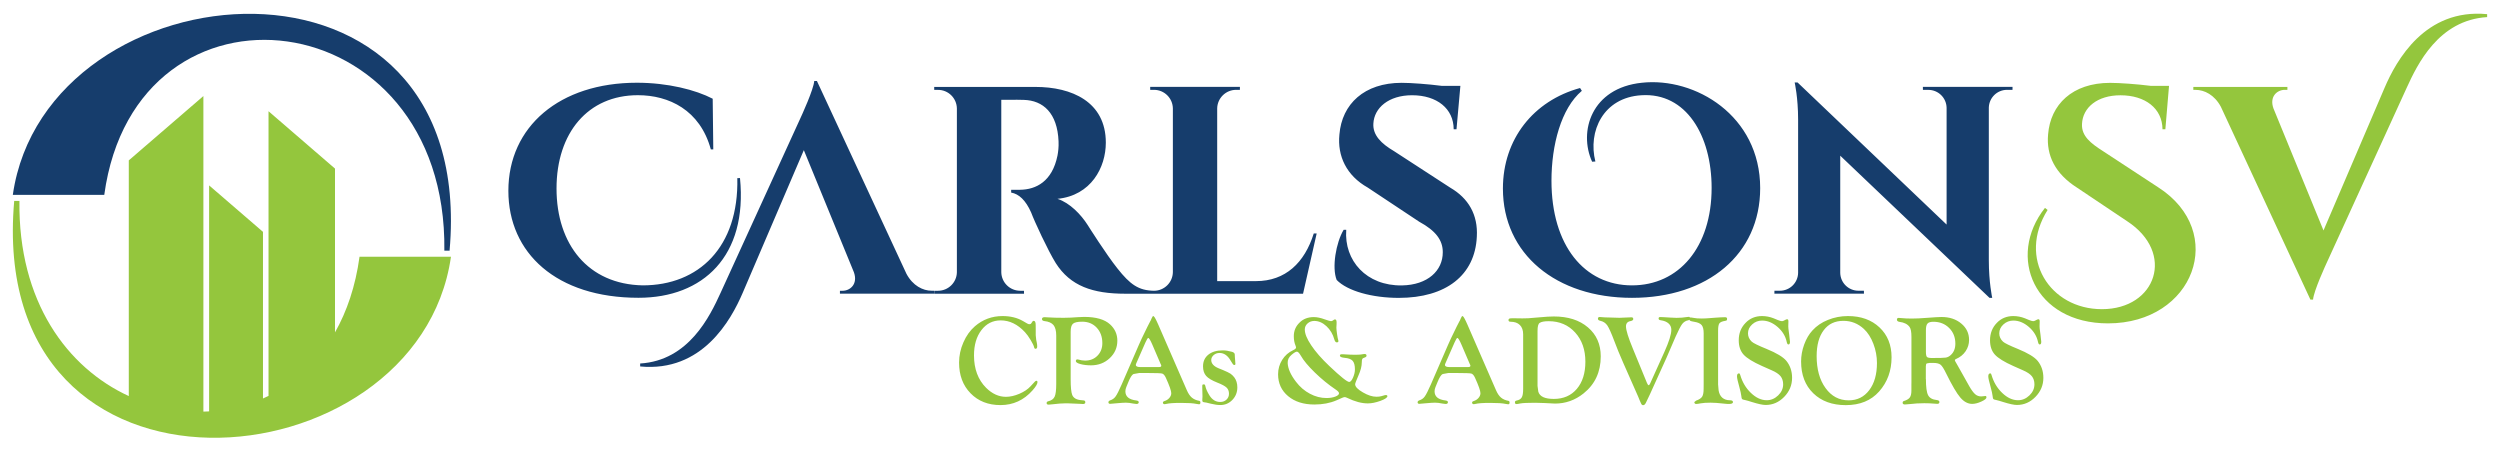 <svg xmlns="http://www.w3.org/2000/svg" xmlns:xlink="http://www.w3.org/1999/xlink" id="Layer_1" x="0px" y="0px" viewBox="0 0 559.63 102.04" style="enable-background:new 0 0 559.63 102.04;" xml:space="preserve"><style type="text/css">	.st0{fill-rule:evenodd;clip-rule:evenodd;fill:#163D6C;}	.st1{fill-rule:evenodd;clip-rule:evenodd;fill:#94C63D;}	.st2{fill:#94C63D;}</style><path class="st0" d="M99.47,56.11c0.72-56.32-69.04-64.38-76.13-12.49H2.87c7.41-51.77,104.17-60.44,97.77,12.49H99.47L99.47,56.11z  "></path><path class="st1" d="M4.35,44.98C4.06,67.53,15.07,82.33,28.83,88.66V35.9l16.7-14.4v70.64c0.43-0.01,0.86-0.03,1.28-0.05l0-50.59  l12.06,10.4v37.3c0.42-0.18,0.83-0.38,1.24-0.58V24.9l14.88,12.84V74.4c2.66-4.69,4.59-10.32,5.49-16.93h20.47  C93.54,109.24-3.22,117.91,3.18,44.98H4.35L4.35,44.98z"></path><path class="st0" d="M430.44,19.46l0.01,0.66h1.22c2.23,0,4.04,1.79,4.08,4.01l0,26.14l-33.36-31.81h-0.65c0,0,0.77,3.35,0.77,8.27  l0,34.35c-0.04,2.22-1.85,4-4.08,4h-1.22l-0.01,0.66h20.05l-0.01-0.66h-1.22c-2.23,0-4.03-1.77-4.08-3.99l0-26.24l33.41,31.82h0.61  c0,0-0.76-3.45-0.76-8.43l0-34.17c0.07-2.2,1.86-3.96,4.08-3.96l1.22,0l0.01-0.66H430.44L430.44,19.46z M165.05,39.88  c0.35,15.46-8.65,24-21.18,24c-12.23-0.24-19.29-9.18-19.29-21.68c0-12.47,7.04-20.89,18.21-20.89c6.93,0,13.92,3.3,16.33,12.13  h0.55l-0.13-11.34c-3.82-1.99-10.07-3.58-16.97-3.58c-17.28,0-28.77,9.8-28.77,24.2c0,13.93,10.75,23.94,29.13,23.94  c14.46,0,24.46-9.34,22.72-26.8L165.05,39.88L165.05,39.88z M179.94,33.61l11.21,27.34c0.94,2.65-0.84,4.14-2.55,4.14h-0.58v0.65  h21.06v-0.66h-0.53c-1.95,0-4.21-1.11-5.64-3.79l-20.04-43.16h-0.6c-0.15,1.92-2.78,7.65-3.25,8.66l-17.71,38.75  c-2.4,5.25-7.13,15.17-18.01,15.83l0,0.66c13.88,1.33,20.33-10.35,22.96-16.49L179.94,33.61L179.94,33.61z M294.09,52.26  c-2.05,6.56-6.34,10.67-12.94,10.67h-8.68V24.27c0.04-2.3,1.93-4.16,4.24-4.16l0.84,0l0.01-0.66h-20.09l0.01,0.66h0.84  c2.31,0,4.19,1.85,4.23,4.16v36.66c-0.04,2.3-1.92,4.16-4.23,4.16c-3.45-0.06-5.33-1.39-8.19-5.01c-2.49-3.11-6.46-9.4-6.66-9.72  c-1.47-2.31-3.96-4.94-6.75-5.85c7.51-0.75,10.82-7.01,10.82-12.58c0-9.2-7.7-12.47-15.73-12.47h-22.69l0.01,0.66h0.84  c2.31-0.01,4.19,1.85,4.23,4.16v36.68c-0.05,2.29-1.93,4.13-4.23,4.13h-0.84l-0.01,0.66h20.11l-0.01-0.66h-0.83  c-2.33,0-4.21-1.85-4.25-4.16V22.34c0.84,0.02,3.26-0.04,5.03,0.02c4.34,0.11,7.53,2.94,7.79,9.27c0.06,1.33-0.09,2.39-0.24,3.2  c-1.18,5.8-4.79,7.6-8.35,7.65h-2.02v0.63c1.72,0.3,3.24,1.68,4.47,4.45c0.73,1.98,3.77,8.53,5.51,11.33  c3.27,5.15,8.3,6.86,15.54,6.86h5.59h0.85h33.38l3.05-13.49H294.09L294.09,52.26z M312.05,33.83c-2.82-1.66-4.77-3.55-4.62-6.15  c0.17-3.55,3.45-6.36,8.66-6.36c5.59,0,9.31,3.02,9.32,7.61h0.63l0.87-9.71h-4.16c-3.02-0.39-6.88-0.68-9-0.68  c-8.34,0-13.36,4.73-13.92,11.57c-0.49,4.83,1.6,9.21,6.33,11.87l11.53,7.65c3.71,2.02,5.29,4.14,5.28,6.83  c0.01,4.13-3.38,7.33-9.14,7.43c-7.94,0.13-12.99-5.55-12.47-12.45h-0.58c-1.73,2.89-2.67,8.46-1.56,11.23  c2.41,2.48,7.97,4.01,13.9,4.01c10.58,0,17.07-5.08,17.47-13.69c0.29-4.95-1.91-8.63-5.93-10.97L312.05,33.83L312.05,33.83z   M357.13,36.15c-1.71-6.71,1.73-14.32,10.31-14.83c9.99-0.64,15.71,8.99,15.71,20.74c0,13.26-7.31,21.82-17.83,21.82  c-10.65,0-18.02-8.92-18.02-23.42c0-7.96,2.14-16.19,6.8-20.13l-0.4-0.63c-10.46,2.87-17.27,11.47-17.27,22.51  c0,14.66,11.91,24.46,28.9,24.46c16.94,0,28.69-9.73,28.69-24.56c0-16.25-14.58-24.88-26.48-23.59  c-11.34,1.17-14.21,10.96-11.14,17.68L357.13,36.15L357.13,36.15z"></path><path class="st1" d="M470.76,33.83c-2.72-1.74-4.85-3.36-4.7-6.09c0.17-3.68,3.44-6.41,8.61-6.41c5.55,0,9.37,2.94,9.41,7.61h0.64  l0.82-9.72h-4.09c-3.06-0.39-7-0.67-9.1-0.67c-8.48,0-13.36,4.89-13.88,11.53c-0.44,4.71,1.6,8.82,6.45,11.91l11.23,7.52  c10.87,7.08,6.56,19.7-5.64,19.7c-11.68,0-18.93-11.43-12.15-22.21l-0.59-0.46c-8.64,10.93-2.34,25.85,14.11,25.85  c19.3,0,26.82-20.47,11.22-30.47L470.76,33.83L470.76,33.83z M520.12,51.59l-11.21-27.34c-0.94-2.65,0.84-4.14,2.55-4.14l0.58,0  v-0.65h-21.06v0.66h0.53c1.95,0,4.21,1.11,5.64,3.79l20.04,43.16h0.59c0.15-1.92,2.78-7.65,3.25-8.66l17.71-38.75  c2.4-5.25,7.13-15.17,18.01-15.83l0-0.66c-13.88-1.33-20.33,10.35-22.96,16.49L520.12,51.59L520.12,51.59z"></path><path class="st2" d="M224.43,70.75c1.74,0,3.27,0.37,4.57,1.12l0.93,0.54c0.19,0.11,0.36,0.17,0.51,0.17c0.19,0,0.33-0.07,0.42-0.22  l0.29-0.43c0.05-0.07,0.13-0.11,0.25-0.11c0.29,0,0.44,0.3,0.44,0.91l0.01,1.03v1.27l0.11,1.06l0.13,0.63  c0.06,0.31,0.09,0.58,0.09,0.83c0,0.35-0.13,0.53-0.39,0.53c-0.15,0-0.25-0.11-0.3-0.34c-0.08-0.35-0.34-0.9-0.78-1.63  c-0.44-0.73-0.87-1.32-1.27-1.75c-1.63-1.76-3.44-2.64-5.44-2.64c-1.77,0-3.21,0.73-4.31,2.18c-1.11,1.45-1.66,3.34-1.66,5.66  c0,3.03,0.91,5.45,2.71,7.25c1.36,1.35,2.84,2.02,4.44,2.02c0.95,0,1.95-0.23,3.01-0.68c1.05-0.45,1.89-1.01,2.5-1.68l0.92-0.99  c0.13-0.15,0.25-0.23,0.37-0.24c0.18-0.01,0.26,0.1,0.26,0.31c0,0.39-0.37,1-1.11,1.84c-1.94,2.19-4.32,3.29-7.17,3.29  c-2.75,0-4.98-0.88-6.7-2.64c-1.72-1.76-2.57-4.05-2.57-6.87c0-1.54,0.32-3.06,0.97-4.53c0.64-1.48,1.51-2.68,2.58-3.61  C220.01,71.51,222.07,70.75,224.43,70.75L224.43,70.75z M239.67,74.25v10.64c0,1.77,0.12,2.95,0.35,3.52  c0.28,0.68,0.93,1.07,1.95,1.16l0.6,0.06c0.25,0.02,0.38,0.16,0.38,0.42c0,0.26-0.18,0.39-0.53,0.39c-0.09,0-0.22-0.01-0.41-0.03  c-0.3-0.03-0.61-0.04-0.93-0.04l-2.18-0.09l-0.55,0.01c-0.67,0-1.57,0.07-2.72,0.21c-0.37,0.05-0.67,0.08-0.88,0.08  c-0.3,0-0.46-0.11-0.46-0.34c-0.01-0.22,0.11-0.35,0.35-0.41c0.72-0.17,1.2-0.51,1.44-1.03c0.24-0.51,0.36-1.47,0.36-2.85V75.13  c0-1.08-0.21-1.86-0.61-2.36c-0.41-0.49-1.09-0.8-2.06-0.9c-0.35-0.05-0.52-0.2-0.52-0.45c0-0.28,0.2-0.42,0.6-0.42  c0.11,0,0.33,0.01,0.66,0.04c1.03,0.07,2.22,0.1,3.59,0.1c0.65,0,1.18-0.01,1.6-0.04l1.56-0.1c0.52-0.04,1-0.06,1.43-0.06  c2.65,0,4.59,0.56,5.8,1.67c1.09,1,1.63,2.22,1.63,3.65c0,1.55-0.57,2.85-1.71,3.92c-1.14,1.07-2.54,1.6-4.19,1.6  c-0.9,0-1.69-0.1-2.37-0.28c-0.68-0.19-1.02-0.41-1.02-0.67c0-0.25,0.12-0.38,0.35-0.38c0.06,0,0.13,0.01,0.23,0.04  c0.51,0.15,1.01,0.23,1.49,0.23c1.12,0,2.05-0.36,2.77-1.1c0.72-0.73,1.09-1.67,1.09-2.8c0-1.42-0.42-2.57-1.26-3.47  c-0.84-0.9-1.93-1.34-3.25-1.34c-1.03,0-1.71,0.15-2.07,0.46C239.84,72.78,239.67,73.37,239.67,74.25L239.67,74.25z M259.28,72.67  l6.39,14.67c0.32,0.74,0.69,1.29,1.12,1.66c0.43,0.36,0.99,0.61,1.67,0.73c0.17,0.03,0.25,0.16,0.25,0.4c0,0.26-0.11,0.38-0.32,0.37  c-0.12-0.01-0.3-0.04-0.54-0.08c-0.72-0.16-1.88-0.23-3.49-0.23c-1.61,0-2.71,0.08-3.29,0.23c-0.14,0.04-0.26,0.06-0.36,0.06  c-0.26,0-0.39-0.13-0.39-0.39c0-0.13,0.11-0.23,0.31-0.3c0.45-0.13,0.82-0.36,1.12-0.7c0.29-0.34,0.44-0.69,0.44-1.07  c0-0.53-0.41-1.68-1.22-3.47c-0.25-0.54-0.53-0.85-0.83-0.93c-0.3-0.08-1.38-0.12-3.23-0.12H255l-1.27,0.23  c-0.35,0.16-0.74,0.78-1.17,1.85l-0.44,1.08c-0.13,0.31-0.2,0.62-0.2,0.94c0,1.18,0.82,1.86,2.47,2.05  c0.35,0.05,0.53,0.18,0.52,0.41c-0.02,0.24-0.19,0.37-0.51,0.37c-0.17,0-0.41-0.03-0.72-0.09c-0.62-0.13-1.17-0.2-1.66-0.2  c-0.44,0-1.16,0.05-2.14,0.14c-0.73,0.08-1.19,0.12-1.37,0.12c-0.26,0-0.39-0.12-0.39-0.35c0-0.19,0.13-0.34,0.39-0.43  c0.51-0.16,0.92-0.45,1.22-0.88c0.31-0.42,0.76-1.32,1.36-2.68l3.83-8.83c0.31-0.7,0.52-1.18,0.65-1.44l1.3-2.68  c0.45-0.88,0.68-1.32,0.68-1.32c0,0.03,0,0.04,0,0.04s0.08-0.18,0.23-0.54c0.15-0.36,0.28-0.54,0.38-0.54  c0.15,0,0.41,0.39,0.78,1.18L259.28,72.67L259.28,72.67z M259.81,81.48l-1.84-4.29c-0.44-1.03-0.75-1.54-0.94-1.54  c-0.11,0-0.32,0.33-0.62,1l-0.26,0.59l-1.64,3.74l-0.15,0.35c-0.07,0.14-0.1,0.26-0.1,0.36c0,0.32,0.34,0.48,1.01,0.48h4.15  c0.36,0,0.54-0.1,0.54-0.3c0-0.04-0.02-0.12-0.07-0.23L259.81,81.48L259.81,81.48z M273.69,78.43c0.64,0,1.34,0.11,2.09,0.32  c0.39,0.12,0.59,0.3,0.62,0.55l0.03,0.62l0.07,0.88l0.03,0.47c0.02,0.07,0.03,0.12,0.03,0.17c0,0.18-0.1,0.27-0.3,0.27  c-0.15,0-0.4-0.31-0.74-0.92c-0.67-1.19-1.51-1.78-2.52-1.78c-0.5,0-0.94,0.16-1.31,0.47c-0.36,0.32-0.55,0.69-0.55,1.11  c0,0.78,0.55,1.4,1.64,1.85l0.97,0.39c0.82,0.35,1.38,0.61,1.68,0.81c0.3,0.2,0.58,0.47,0.86,0.82c0.46,0.61,0.69,1.36,0.69,2.25  c0,1.11-0.37,2.04-1.11,2.81c-0.74,0.77-1.64,1.15-2.71,1.15c-0.58,0-1.28-0.1-2.11-0.3l-0.97-0.24l-0.63-0.1  c-0.21-0.04-0.31-0.17-0.31-0.39c0-0.08,0-0.19,0.01-0.35c0.02-0.16,0.03-0.34,0.03-0.55l-0.04-1.53l-0.01-0.69  c0-0.22,0.02-0.35,0.06-0.4c0.04-0.05,0.15-0.08,0.33-0.08c0.14,0,0.25,0.12,0.3,0.38c0.11,0.58,0.42,1.29,0.93,2.11  c0.61,0.97,1.41,1.45,2.4,1.45c0.56,0,1.03-0.17,1.4-0.52c0.37-0.35,0.56-0.79,0.56-1.31c0-0.58-0.18-1.05-0.54-1.39  c-0.36-0.34-1.04-0.71-2.06-1.11c-1.2-0.47-2.04-0.97-2.51-1.5c-0.46-0.53-0.7-1.24-0.7-2.14c0-1.09,0.39-1.97,1.18-2.61  C271.29,78.75,272.35,78.43,273.69,78.43L273.69,78.43z M294.1,70.98c0.7,0,1.53,0.17,2.48,0.52c0.74,0.26,1.19,0.39,1.35,0.39  c0.14,0,0.26-0.04,0.38-0.11l0.31-0.21c0.07-0.05,0.14-0.07,0.23-0.07c0.23,0,0.35,0.22,0.35,0.66c0,0.11,0,0.27-0.01,0.46  c-0.03,0.42-0.04,0.67-0.04,0.73c0,0.25,0.05,0.73,0.15,1.43c0.1,0.7,0.19,1.13,0.25,1.3c0.04,0.11,0.06,0.2,0.06,0.25  c0,0.21-0.12,0.31-0.37,0.31c-0.24,0-0.43-0.22-0.55-0.66c-0.33-1.19-0.92-2.18-1.76-2.96c-0.85-0.79-1.76-1.18-2.72-1.18  c-0.59,0-1.1,0.19-1.51,0.56c-0.42,0.37-0.62,0.83-0.62,1.36c0,0.93,0.48,2.11,1.45,3.55c0.96,1.44,2.31,2.98,4.04,4.62  c2.54,2.41,4.03,3.59,4.47,3.57c0.28-0.02,0.56-0.35,0.84-0.98c0.28-0.64,0.42-1.25,0.42-1.85c0-0.89-0.17-1.52-0.51-1.9  c-0.35-0.38-0.94-0.6-1.8-0.67c-0.7-0.07-1.05-0.23-1.05-0.47c0-0.22,0.12-0.33,0.38-0.33c0.15,0,0.32,0,0.49,0.01  c0.99,0.07,1.78,0.1,2.38,0.1c0.71,0,1.18-0.02,1.41-0.05l0.56-0.09c0.11-0.02,0.2-0.03,0.3-0.03c0.29,0,0.44,0.12,0.44,0.38  c0,0.17-0.11,0.29-0.32,0.37c-0.34,0.11-0.55,0.23-0.62,0.35c-0.08,0.13-0.12,0.39-0.12,0.79c0,0.82-0.25,1.81-0.76,2.95  c-0.5,1.13-0.74,1.78-0.73,1.95c0.02,0.55,0.6,1.15,1.73,1.8c1.12,0.66,2.14,0.98,3.04,0.98c0.42,0,0.78-0.04,1.07-0.12l0.8-0.23  c0.09-0.02,0.16-0.03,0.23-0.03c0.24,0,0.35,0.09,0.35,0.27c-0.03,0.32-0.56,0.67-1.58,1.04c-1.03,0.37-1.96,0.56-2.8,0.56  c-1.37,0-2.89-0.4-4.56-1.21c-0.27-0.13-0.47-0.2-0.6-0.2c-0.15,0-0.35,0.06-0.6,0.17l-1.27,0.56c-1.44,0.62-3.09,0.93-4.93,0.93  c-2.42,0-4.38-0.62-5.88-1.87c-1.5-1.25-2.25-2.89-2.25-4.9c0-1.18,0.31-2.26,0.92-3.23c0.61-0.97,1.43-1.69,2.45-2.16  c0.43-0.2,0.65-0.4,0.65-0.6c0-0.1-0.04-0.25-0.12-0.44c-0.25-0.6-0.38-1.29-0.38-2.09c0-1.22,0.44-2.24,1.3-3.06  C291.72,71.39,292.8,70.98,294.1,70.98L294.1,70.98z M290.33,78.72c-0.23-0.02-0.62,0.21-1.19,0.69c-0.63,0.51-0.93,1.14-0.89,1.87  c0.06,1.25,0.68,2.64,1.86,4.18c0.87,1.15,1.91,2.04,3.12,2.68c1.2,0.64,2.44,0.96,3.71,0.96c0.76,0,1.42-0.11,1.97-0.32  c0.55-0.21,0.83-0.46,0.83-0.74c0-0.23-0.24-0.5-0.73-0.83c-1.62-1.09-3.18-2.36-4.68-3.82c-1.5-1.46-2.55-2.72-3.15-3.79  C290.85,79.03,290.57,78.74,290.33,78.72L290.33,78.72z M328.49,72.67l6.39,14.67c0.32,0.74,0.69,1.29,1.12,1.66  c0.43,0.36,0.99,0.61,1.67,0.73c0.17,0.03,0.25,0.16,0.25,0.4c0,0.26-0.11,0.38-0.32,0.37c-0.12-0.01-0.3-0.04-0.54-0.08  c-0.72-0.16-1.88-0.23-3.49-0.23c-1.61,0-2.71,0.08-3.29,0.23c-0.14,0.04-0.26,0.06-0.36,0.06c-0.26,0-0.39-0.13-0.39-0.39  c0-0.13,0.11-0.23,0.31-0.3c0.45-0.13,0.82-0.36,1.12-0.7c0.29-0.34,0.44-0.69,0.44-1.07c0-0.53-0.41-1.68-1.22-3.47  c-0.25-0.54-0.53-0.85-0.83-0.93c-0.3-0.08-1.38-0.12-3.23-0.12h-1.91l-1.27,0.23c-0.35,0.16-0.74,0.78-1.17,1.85l-0.44,1.08  c-0.13,0.31-0.2,0.62-0.2,0.94c0,1.18,0.82,1.86,2.47,2.05c0.35,0.05,0.53,0.18,0.52,0.41c-0.02,0.24-0.19,0.37-0.51,0.37  c-0.17,0-0.41-0.03-0.72-0.09c-0.62-0.13-1.17-0.2-1.66-0.2c-0.44,0-1.16,0.05-2.14,0.14c-0.73,0.08-1.19,0.12-1.37,0.12  c-0.26,0-0.39-0.12-0.39-0.35c0-0.19,0.13-0.34,0.39-0.43c0.51-0.16,0.92-0.45,1.22-0.88c0.31-0.42,0.76-1.32,1.36-2.68l3.83-8.83  c0.31-0.7,0.52-1.18,0.65-1.44l1.3-2.68c0.45-0.88,0.68-1.32,0.68-1.32c0,0.03,0,0.04,0,0.04s0.08-0.18,0.23-0.54  c0.15-0.36,0.28-0.54,0.38-0.54c0.15,0,0.41,0.39,0.78,1.18L328.49,72.67L328.49,72.67z M329.01,81.48l-1.84-4.29  c-0.44-1.03-0.75-1.54-0.94-1.54c-0.12,0-0.32,0.33-0.62,1l-0.26,0.59l-1.64,3.74l-0.15,0.35c-0.07,0.14-0.1,0.26-0.1,0.36  c0,0.32,0.34,0.48,1.01,0.48h4.15c0.36,0,0.54-0.1,0.54-0.3c0-0.04-0.02-0.12-0.07-0.23L329.01,81.48L329.01,81.48z M340.96,74.83  c0-0.9-0.25-1.6-0.74-2.08c-0.49-0.49-1.19-0.73-2.1-0.73c-0.29,0-0.44-0.12-0.44-0.37c0-0.17,0.06-0.28,0.18-0.33  c0.12-0.05,0.39-0.08,0.8-0.08l2.13,0.03c0.49,0,0.92-0.01,1.31-0.03c0.59-0.04,1.39-0.11,2.43-0.2c1.39-0.13,2.49-0.2,3.3-0.2  c3.17,0,5.72,0.81,7.63,2.44c1.91,1.62,2.87,3.79,2.87,6.49c0,3.48-1.28,6.25-3.86,8.31c-1.89,1.51-4.02,2.26-6.38,2.26  c-0.39,0-1.18-0.04-2.37-0.12c-0.68-0.04-1.37-0.06-2.08-0.06c-1.67,0-2.78,0.05-3.33,0.16c-0.43,0.09-0.72,0.13-0.87,0.13  c-0.22,0-0.32-0.14-0.32-0.42c0-0.19,0.12-0.31,0.35-0.36c0.58-0.11,0.97-0.35,1.18-0.72c0.21-0.36,0.31-0.99,0.31-1.88V74.83  L340.96,74.83z M344.18,74.08V86.4l0.17,1.27c0.31,1.09,1.46,1.63,3.47,1.63c2.17,0,3.89-0.75,5.16-2.25  c1.27-1.5,1.91-3.53,1.91-6.08c0-2.67-0.76-4.86-2.29-6.54c-1.53-1.68-3.5-2.53-5.92-2.53c-0.99,0-1.67,0.13-2.03,0.39  C344.33,72.5,344.18,73.1,344.18,74.08L344.18,74.08z M365.52,78.04l3.15,7.67c0.14,0.34,0.27,0.51,0.38,0.52  c0.1,0.01,0.22-0.12,0.34-0.39l3.17-7.02c1.04-2.31,1.57-3.97,1.57-4.99c0-0.58-0.2-1.05-0.61-1.42c-0.41-0.37-0.99-0.61-1.75-0.72  c-0.33-0.04-0.49-0.17-0.49-0.39c0-0.22,0.11-0.33,0.35-0.33c0.12,0,0.38,0.01,0.79,0.03l1.47,0.09c0.66,0.04,1.13,0.06,1.41,0.06  c0.85,0,1.59-0.06,2.21-0.17c0.24-0.04,0.43-0.06,0.56-0.06c0.17,0,0.25,0.12,0.25,0.36c0,0.22-0.14,0.36-0.42,0.42  c-0.55,0.1-0.99,0.38-1.34,0.83c-0.34,0.46-0.83,1.4-1.47,2.83l-2.09,4.84l-2.4,5.29c-0.78,1.74-1.2,2.66-1.26,2.78  c-0.51,1.04-0.79,1.64-0.86,1.8c-0.18,0.42-0.4,0.63-0.67,0.63c-0.18,0-0.32-0.11-0.43-0.34l-0.32-0.71l-0.35-0.86l-3.33-7.54  c-0.81-1.85-1.5-3.51-2.04-4.98c-0.65-1.72-1.16-2.86-1.53-3.41c-0.38-0.55-0.9-0.9-1.55-1.04c-0.37-0.08-0.56-0.23-0.56-0.47  c0-0.26,0.13-0.39,0.39-0.39c0.07,0,0.22,0.01,0.42,0.03c0.48,0.05,1.04,0.08,1.67,0.08l2.35,0.07l1.47-0.06  c0.63-0.03,1.03-0.05,1.22-0.05c0.26,0,0.39,0.13,0.39,0.39c0,0.22-0.2,0.37-0.59,0.45c-0.7,0.12-1.04,0.52-1.04,1.2  C363.98,73.89,364.49,75.56,365.52,78.04L365.52,78.04z M384.59,85.95l0.12,1.41c0.11,0.72,0.38,1.27,0.82,1.66  c0.44,0.38,1.01,0.58,1.71,0.58c0.46,0,0.69,0.14,0.69,0.42c0,0.27-0.31,0.41-0.92,0.41c-0.26,0-0.63-0.02-1.12-0.08  c-1.22-0.14-2.2-0.21-2.97-0.21c-0.93,0-1.68,0.05-2.22,0.15c-0.47,0.09-0.81,0.14-1.01,0.14c-0.21,0-0.34-0.1-0.39-0.3l-0.03-0.12  l0.41-0.33c0.68-0.24,1.13-0.54,1.35-0.89c0.22-0.35,0.33-0.93,0.33-1.74l0.01-1.25V74.61c0-0.86-0.15-1.47-0.45-1.84  c-0.3-0.36-0.85-0.61-1.64-0.73c-0.48-0.08-0.79-0.15-0.92-0.23c-0.14-0.07-0.21-0.19-0.21-0.36c0-0.27,0.11-0.4,0.34-0.39  c0.17,0.01,0.42,0.05,0.76,0.12c0.34,0.08,0.9,0.12,1.7,0.12c0.53,0,1.17-0.03,1.95-0.1l1.03-0.08c0.97-0.07,1.71-0.11,2.22-0.11  c0.31,0,0.46,0.11,0.46,0.34c0,0.17-0.02,0.28-0.07,0.34c-0.04,0.06-0.16,0.1-0.35,0.13c-0.68,0.11-1.11,0.3-1.3,0.56  c-0.19,0.26-0.29,0.8-0.29,1.61V85.95L384.59,85.95z M394.44,70.75c0.88,0,1.74,0.17,2.59,0.5l0.94,0.39  c0.42,0.17,0.72,0.25,0.9,0.25c0.13,0,0.27-0.03,0.41-0.1l0.53-0.27c0.08-0.04,0.15-0.06,0.23-0.06c0.2,0,0.3,0.15,0.3,0.46  l-0.03,1.14c0,0.18,0.01,0.35,0.03,0.51l0.18,1.38l0.14,1.28c0.02,0.11,0.03,0.21,0.03,0.28c0,0.4-0.12,0.6-0.35,0.6  c-0.17,0-0.29-0.18-0.37-0.53c-0.27-1.31-0.95-2.43-2.05-3.39c-1.1-0.95-2.26-1.43-3.48-1.43c-0.84,0-1.58,0.28-2.21,0.85  c-0.63,0.57-0.94,1.24-0.94,2.01c0,0.71,0.28,1.33,0.83,1.85c0.36,0.34,1.47,0.88,3.34,1.64c2.22,0.91,3.7,1.8,4.42,2.67  c0.85,1.05,1.28,2.32,1.28,3.8c0,1.63-0.59,3.05-1.77,4.26c-1.18,1.21-2.56,1.81-4.15,1.81c-0.65,0-1.67-0.22-3.08-0.66  c-0.66-0.22-1.14-0.35-1.45-0.42c-0.43-0.08-0.68-0.16-0.75-0.24c-0.07-0.08-0.13-0.32-0.17-0.72c-0.05-0.44-0.19-1.07-0.42-1.91  c-0.36-1.27-0.54-2.08-0.54-2.44c0-0.45,0.14-0.68,0.44-0.68c0.13,0,0.23,0.11,0.28,0.34c0.46,1.6,1.26,2.95,2.4,4.04  c1.14,1.09,2.32,1.63,3.54,1.63c0.95,0,1.8-0.36,2.55-1.08c0.75-0.72,1.12-1.55,1.12-2.48c0-0.74-0.2-1.34-0.58-1.82  c-0.39-0.48-1.06-0.93-2.02-1.34l-2.14-0.95c-2.02-0.9-3.39-1.75-4.12-2.55c-0.72-0.8-1.08-1.86-1.08-3.2c0-1.55,0.5-2.84,1.51-3.88  C391.69,71.27,392.95,70.75,394.44,70.75L394.44,70.75z M413.66,70.75c2.92,0,5.28,0.85,7.08,2.55c1.8,1.7,2.69,3.93,2.69,6.69  c0,3-0.93,5.55-2.78,7.64c-1.81,2.04-4.29,3.06-7.47,3.06c-3.03,0-5.46-0.89-7.28-2.66c-1.82-1.77-2.72-4.14-2.72-7.11  c0-1.27,0.23-2.54,0.69-3.8c0.46-1.26,1.08-2.32,1.86-3.16c0.91-1,2.06-1.79,3.46-2.35C410.6,71.04,412.09,70.75,413.66,70.75  L413.66,70.75z M412.65,71.82c-1.88,0-3.35,0.69-4.4,2.09c-1.06,1.39-1.59,3.33-1.59,5.81c0,2.93,0.66,5.32,1.99,7.15  c1.33,1.84,3.05,2.75,5.18,2.75c1.92,0,3.45-0.76,4.6-2.28c1.15-1.51,1.73-3.55,1.73-6.09c0-1.46-0.27-2.9-0.8-4.29  c-0.53-1.39-1.24-2.51-2.13-3.33C415.93,72.43,414.41,71.82,412.65,71.82L412.65,71.82z M431.12,84.85c0,1.78,0.16,2.98,0.49,3.61  c0.33,0.63,0.97,0.99,1.94,1.09c0.39,0.04,0.59,0.19,0.59,0.45c0,0.26-0.16,0.4-0.48,0.4c-0.1,0-0.29-0.01-0.58-0.04  c-0.81-0.07-1.58-0.1-2.33-0.1c-0.63,0-1.18,0.02-1.67,0.05l-1.18,0.11l-0.94,0.08c-0.26,0.03-0.45,0.04-0.55,0.04  c-0.34,0-0.5-0.13-0.5-0.38c0-0.21,0.1-0.34,0.28-0.39c0.64-0.2,1.08-0.46,1.32-0.79s0.36-0.84,0.36-1.52v-1.33l0.01-0.55V75.44  c0-1.12-0.14-1.87-0.42-2.25c-0.46-0.63-1.21-1.01-2.25-1.14c-0.38-0.06-0.58-0.22-0.58-0.49s0.13-0.4,0.39-0.4  c0.11,0,0.27,0.01,0.51,0.04c0.72,0.07,1.51,0.11,2.37,0.11c0.94,0,2.09-0.05,3.44-0.16c1.58-0.12,2.67-0.19,3.27-0.19  c1.78,0,3.25,0.48,4.42,1.46c1.17,0.97,1.75,2.2,1.75,3.67c0,0.93-0.26,1.77-0.78,2.54c-0.52,0.76-1.23,1.34-2.14,1.73  c-0.19,0.08-0.27,0.17-0.26,0.28c0.01,0.09,0.06,0.21,0.14,0.34c0.09,0.13,0.21,0.35,0.38,0.66l1.25,2.22l1.44,2.57  c0.5,0.87,0.94,1.47,1.33,1.81c0.39,0.34,0.84,0.5,1.37,0.5c0.22,0,0.42-0.02,0.6-0.06c0.11-0.02,0.22-0.04,0.31-0.04  c0.17,0,0.25,0.11,0.25,0.32c0,0.27-0.38,0.58-1.15,0.93c-0.77,0.35-1.45,0.52-2.04,0.52c-0.96,0-1.85-0.47-2.66-1.42  c-0.81-0.94-1.86-2.74-3.16-5.37c-0.5-1.04-0.92-1.7-1.25-1.97c-0.33-0.27-0.86-0.41-1.6-0.41h-0.87l-0.63,0.11  c-0.14,0.08-0.21,0.3-0.21,0.68V84.85L431.12,84.85z M431.12,73.89v4.87c0,0.6,0.08,0.98,0.23,1.14c0.16,0.16,0.53,0.24,1.11,0.24  c1.67,0,2.7-0.03,3.1-0.09c0.4-0.06,0.77-0.25,1.12-0.57c0.69-0.62,1.03-1.47,1.03-2.56c0-1.41-0.46-2.58-1.39-3.5  c-0.93-0.93-2.1-1.39-3.53-1.39c-0.64,0-1.07,0.13-1.31,0.4C431.24,72.68,431.12,73.17,431.12,73.89L431.12,73.89z M450.69,70.75  c0.88,0,1.74,0.17,2.59,0.5l0.94,0.39c0.42,0.17,0.72,0.25,0.9,0.25c0.13,0,0.27-0.03,0.41-0.1l0.53-0.27  c0.08-0.04,0.15-0.06,0.23-0.06c0.2,0,0.3,0.15,0.3,0.46l-0.03,1.14c0,0.18,0.01,0.35,0.03,0.51l0.18,1.38l0.14,1.28  c0.02,0.11,0.03,0.21,0.03,0.28c0,0.4-0.11,0.6-0.35,0.6c-0.17,0-0.29-0.18-0.37-0.53c-0.27-1.31-0.95-2.43-2.05-3.39  c-1.1-0.95-2.26-1.43-3.48-1.43c-0.84,0-1.58,0.28-2.21,0.85c-0.63,0.57-0.94,1.24-0.94,2.01c0,0.71,0.28,1.33,0.83,1.85  c0.36,0.34,1.47,0.88,3.34,1.64c2.22,0.91,3.7,1.8,4.42,2.67c0.85,1.05,1.28,2.32,1.28,3.8c0,1.63-0.59,3.05-1.77,4.26  c-1.18,1.21-2.56,1.81-4.15,1.81c-0.65,0-1.67-0.22-3.08-0.66c-0.66-0.22-1.14-0.35-1.45-0.42c-0.43-0.08-0.68-0.16-0.75-0.24  c-0.07-0.08-0.13-0.32-0.17-0.72c-0.05-0.44-0.19-1.07-0.42-1.91c-0.36-1.27-0.54-2.08-0.54-2.44c0-0.45,0.14-0.68,0.44-0.68  c0.13,0,0.23,0.11,0.28,0.34c0.46,1.6,1.26,2.95,2.4,4.04c1.14,1.09,2.32,1.63,3.54,1.63c0.95,0,1.8-0.36,2.55-1.08  c0.75-0.72,1.12-1.55,1.12-2.48c0-0.74-0.2-1.34-0.58-1.82c-0.39-0.48-1.06-0.93-2.02-1.34l-2.14-0.95  c-2.02-0.9-3.39-1.75-4.12-2.55c-0.72-0.8-1.08-1.86-1.08-3.2c0-1.55,0.5-2.84,1.51-3.88C447.94,71.27,449.2,70.75,450.69,70.75  L450.69,70.75z"></path></svg>